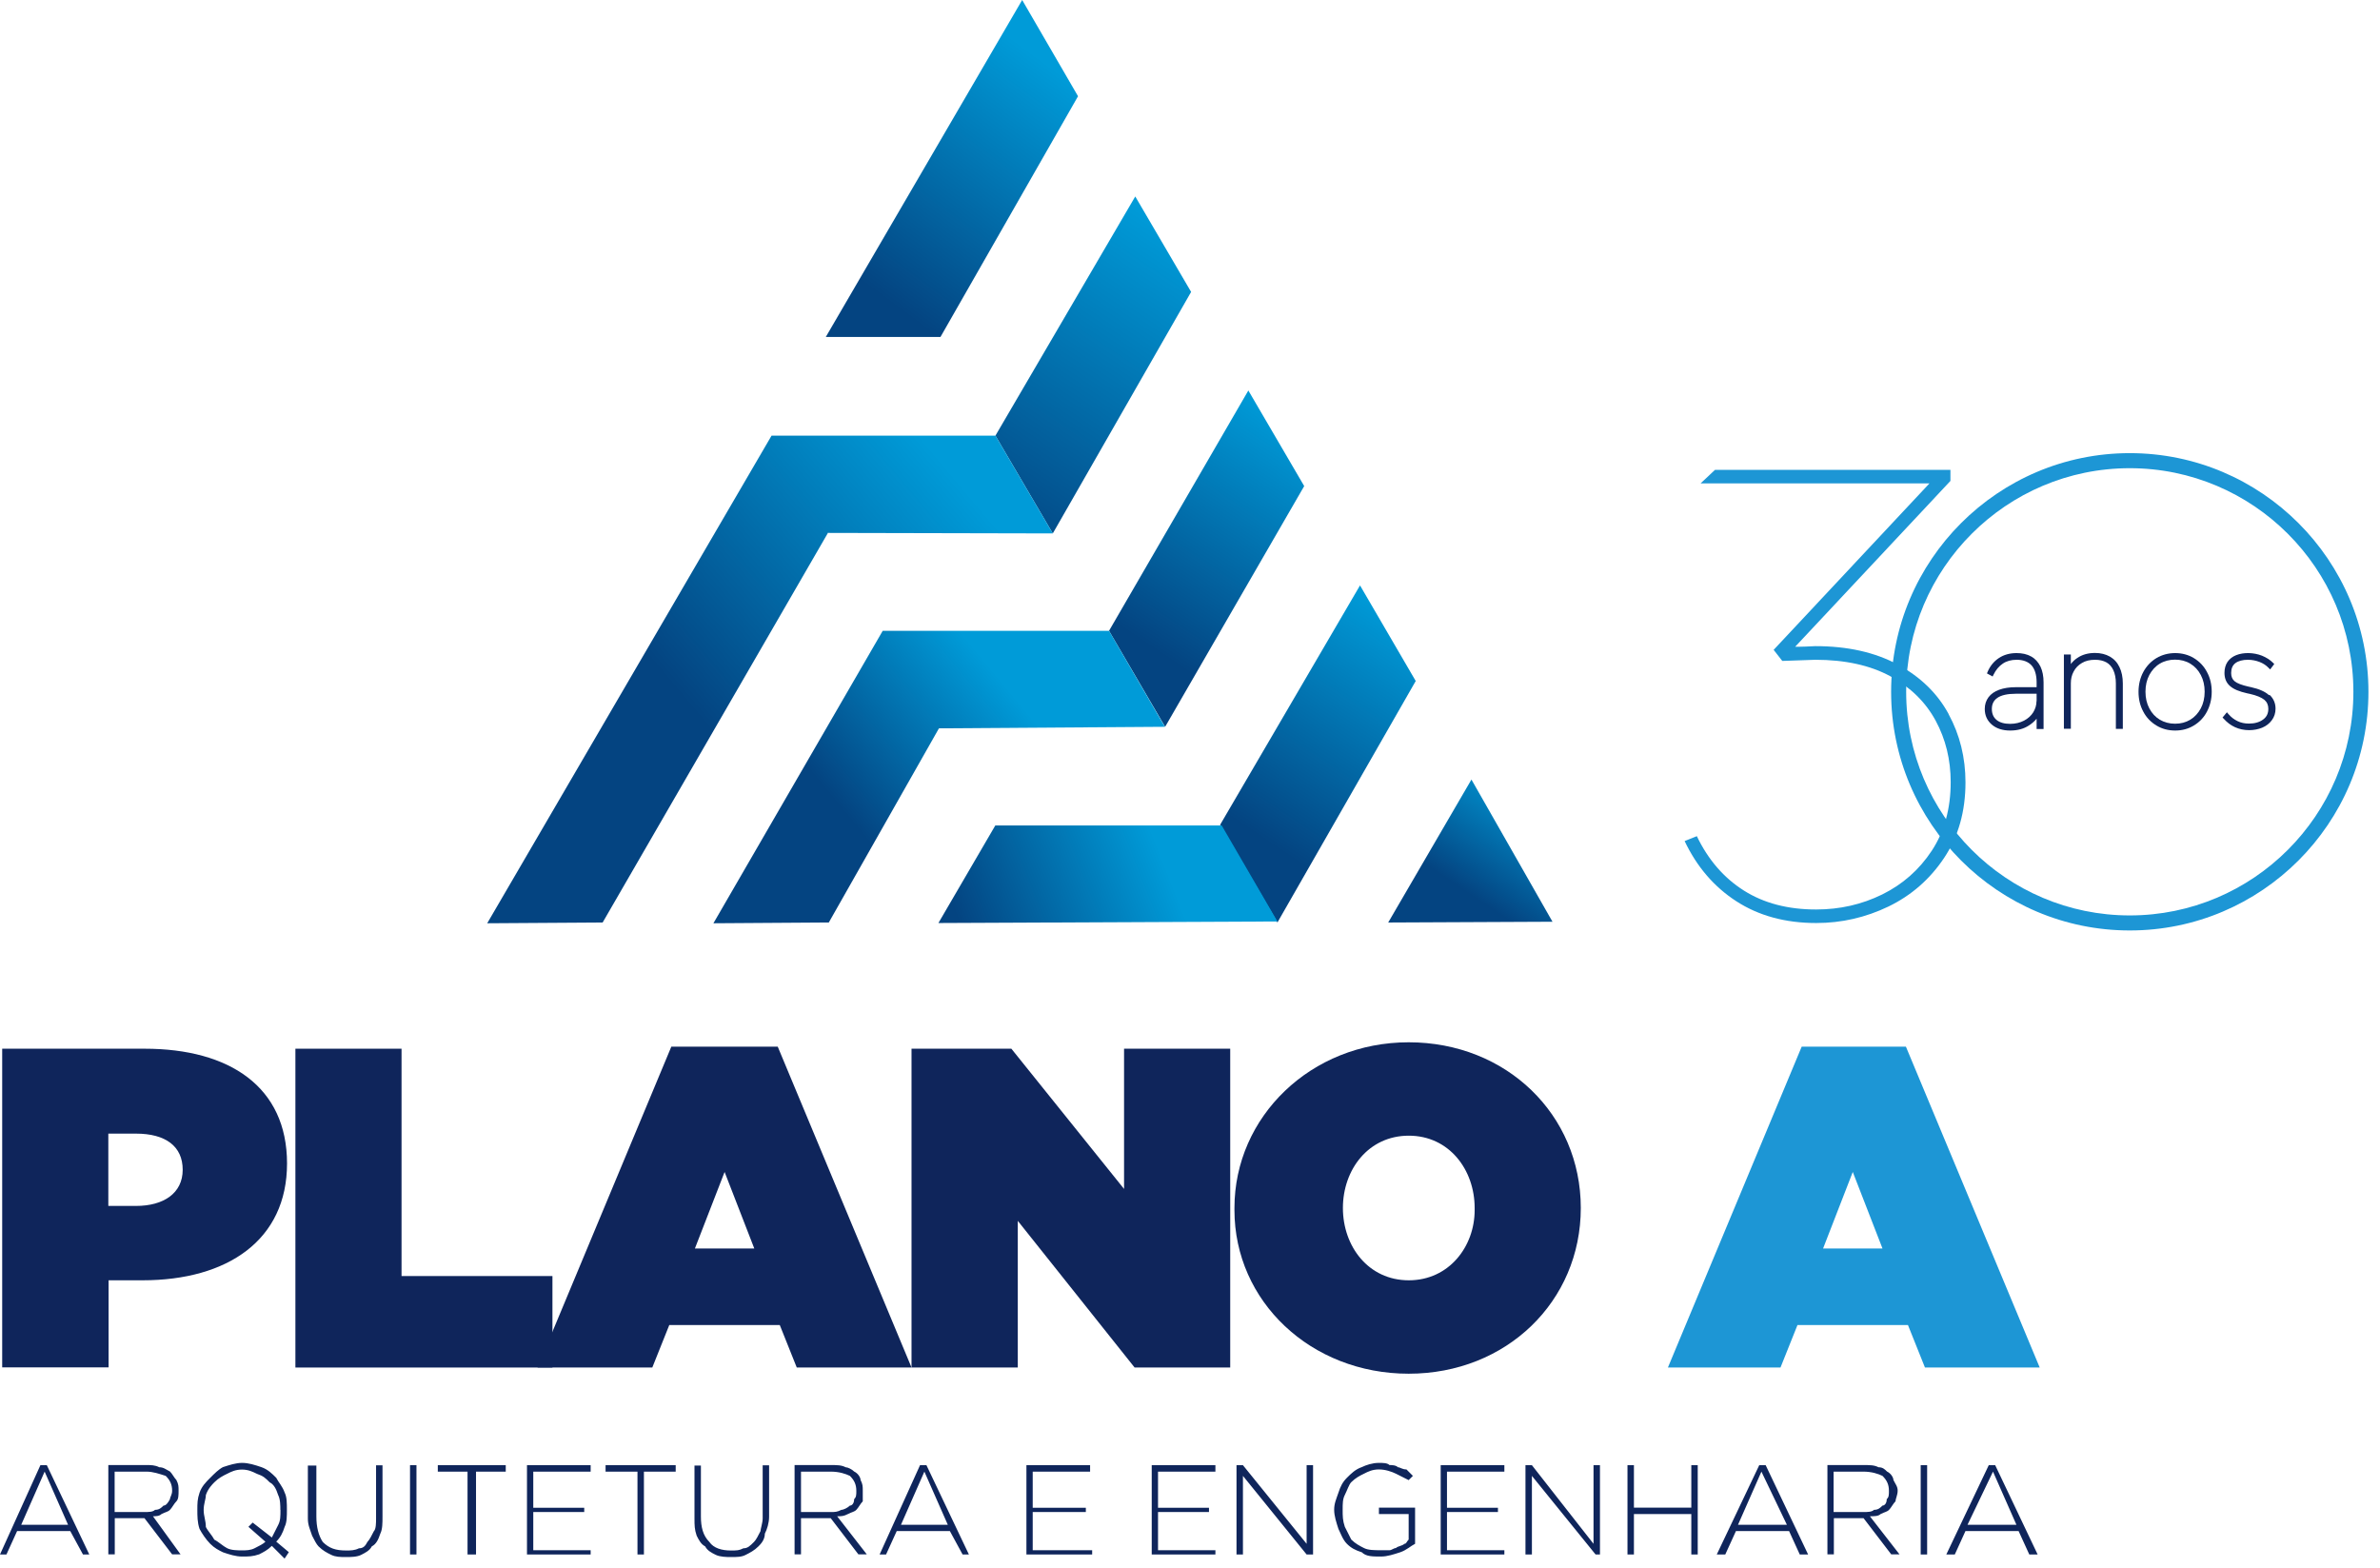 <svg width="126" height="83" viewBox="0 0 126 83" fill="none" xmlns="http://www.w3.org/2000/svg">
<g clip-path="url(#clip0_53_550)">
<path d="M0.116 55.518H7.656C12.158 55.518 15.196 57.541 15.196 61.593C15.196 65.646 12.049 67.778 7.547 67.778H5.749V72.389H0.116V55.518ZM7.199 63.841C8.664 63.841 9.672 63.167 9.672 61.927C9.672 60.688 8.773 60.013 7.199 60.013H5.735V63.841H7.199Z" fill="#0F255B"/>
<path d="M120.122 36.801C119.925 36.617 119.605 36.474 119.176 36.379L119.046 36.351C118.685 36.27 118.433 36.174 118.304 36.065C118.181 35.963 118.12 35.82 118.12 35.63C118.12 35.391 118.195 35.221 118.345 35.105C118.501 34.989 118.726 34.928 119.005 34.928C119.223 34.928 119.428 34.969 119.625 35.044C119.816 35.119 119.973 35.221 120.102 35.357L120.184 35.439L120.402 35.153L120.34 35.091C120.177 34.928 119.979 34.805 119.748 34.71C119.312 34.54 118.781 34.526 118.386 34.683C118.195 34.758 118.038 34.88 117.929 35.037C117.82 35.2 117.766 35.398 117.766 35.623C117.766 35.909 117.861 36.147 118.059 36.317C118.249 36.488 118.549 36.61 118.978 36.706L119.108 36.733C119.469 36.815 119.727 36.924 119.877 37.046C120.02 37.169 120.088 37.325 120.088 37.523C120.088 37.768 120 37.952 119.816 38.088C119.625 38.231 119.373 38.306 119.067 38.306C118.842 38.306 118.638 38.265 118.46 38.177C118.277 38.088 118.113 37.966 117.97 37.795L117.895 37.707L117.664 37.986L117.725 38.047C117.902 38.245 118.099 38.395 118.324 38.497C118.549 38.599 118.801 38.654 119.073 38.654C119.326 38.654 119.557 38.606 119.761 38.524C119.973 38.436 120.15 38.299 120.272 38.129C120.402 37.959 120.47 37.748 120.47 37.516C120.47 37.223 120.361 36.978 120.156 36.787L120.122 36.801Z" fill="#0F255B"/>
<path d="M15.639 55.518H21.258V67.553H29.247V72.396H15.639V55.518Z" fill="#0F255B"/>
<path d="M35.548 55.409H41.174L48.258 72.396H42.182L41.283 70.148H35.432L34.533 72.396H28.457L35.541 55.409M39.934 66.096L38.361 62.043L36.788 66.096H39.934Z" fill="#0F255B"/>
<path d="M48.257 55.518H53.543L59.509 62.942V55.518H65.129V72.396H60.068L53.883 64.631V72.396H48.257V55.518Z" fill="#0F255B"/>
<path d="M65.353 64.066V63.95C65.353 59.114 69.406 55.178 74.576 55.178C79.746 55.178 83.689 59.005 83.689 63.95C83.689 68.895 79.752 72.723 74.576 72.723C69.399 72.723 65.353 68.895 65.353 64.059M78.07 64.066V63.95C78.07 61.927 76.721 60.122 74.583 60.122C72.444 60.122 71.095 61.921 71.095 63.95C71.095 65.98 72.444 67.778 74.583 67.778C76.721 67.778 78.07 65.98 78.07 64.066Z" fill="#0F255B"/>
<path d="M95.391 55.409H100.901L107.985 72.396H101.91L101.01 70.148H95.16L94.261 72.396H88.301L95.384 55.409M99.662 66.096L98.088 62.043L96.515 66.096H99.662Z" fill="#1D96D5"/>
<path d="M106.752 80.72H104.163L105.512 77.907L106.752 80.72ZM107.875 82.293L105.628 77.566H105.287L103.04 82.293H103.489L104.054 81.053H106.867L107.433 82.293H107.882M102.025 82.293V77.566H101.684V82.293H102.025ZM100.002 78.915C100.002 79.14 100.002 79.255 99.886 79.364C99.886 79.589 99.77 79.705 99.661 79.705C99.545 79.821 99.436 79.93 99.212 79.93C99.096 80.046 98.871 80.046 98.646 80.046H97.073V77.907H98.646C99.096 77.907 99.436 78.023 99.661 78.132C99.886 78.356 100.002 78.581 100.002 78.922M100.567 82.293L98.994 80.27C99.219 80.27 99.443 80.27 99.559 80.154C99.784 80.039 99.9 80.039 100.009 79.93C100.124 79.814 100.233 79.589 100.349 79.48C100.349 79.364 100.465 79.14 100.465 78.915C100.465 78.69 100.349 78.574 100.24 78.35C100.24 78.234 100.124 78.009 99.9 77.9C99.784 77.784 99.675 77.675 99.45 77.675C99.225 77.559 99.001 77.559 98.66 77.559H96.746V82.286H97.087V80.372H98.66L100.124 82.286H100.574M94.6 80.72H92.012L93.252 77.907L94.6 80.72ZM95.724 82.293L93.477 77.566H93.136L90.888 82.293H91.338L91.903 81.053H94.716L95.282 82.293H95.731M89.88 82.293V77.566H89.54V79.814H86.502V77.566H86.161V82.293H86.502V80.154H89.54V82.293H89.88ZM84.704 82.293V77.566H84.363V81.728L81.101 77.566H80.76V82.293H81.101V78.132L84.472 82.293H84.697M79.643 82.293V82.068H76.605V80.046H79.303V79.821H76.605V77.907H79.643V77.566H76.272V82.293H79.643ZM74.916 81.728V79.814H73.002V80.154H74.576V81.503C74.46 81.619 74.46 81.728 74.351 81.728C74.235 81.844 74.01 81.844 73.901 81.953C73.785 81.953 73.677 82.068 73.561 82.068H73.111C72.771 82.068 72.437 82.068 72.212 81.953C71.987 81.837 71.763 81.728 71.538 81.503L71.197 80.829C71.082 80.488 71.082 80.263 71.082 79.93C71.082 79.596 71.082 79.364 71.197 79.14C71.313 78.915 71.422 78.574 71.538 78.465C71.763 78.24 71.987 78.125 72.212 78.016C72.437 77.9 72.662 77.791 73.002 77.791C73.343 77.791 73.677 77.907 73.901 78.016C74.126 78.132 74.351 78.24 74.576 78.356L74.8 78.132C74.685 78.016 74.576 77.907 74.46 77.791C74.235 77.791 74.119 77.675 74.01 77.675C73.894 77.559 73.67 77.559 73.561 77.559C73.445 77.444 73.22 77.444 72.995 77.444C72.655 77.444 72.321 77.559 72.096 77.668C71.756 77.784 71.531 78.009 71.306 78.234C71.082 78.459 70.966 78.683 70.857 79.024C70.741 79.364 70.632 79.589 70.632 79.923C70.632 80.257 70.748 80.597 70.857 80.938C70.972 81.162 71.082 81.503 71.306 81.728C71.531 81.953 71.756 82.068 72.096 82.177C72.321 82.402 72.662 82.402 73.111 82.402C73.452 82.402 73.785 82.286 74.126 82.177C74.467 82.062 74.691 81.837 74.916 81.728ZM69.515 82.293V77.566H69.174V81.728L65.803 77.566H65.462V82.293H65.803V78.132L69.174 82.293H69.515ZM64.345 82.293V82.068H61.307V80.046H64.005V79.821H61.307V77.907H64.345V77.566H60.974V82.293H64.345ZM57.82 82.293V82.068H54.673V80.046H57.486V79.821H54.673V77.907H57.711V77.566H54.34V82.293H57.827M50.171 80.72H47.699L48.938 77.907L50.178 80.72M51.295 82.293L49.047 77.566H48.707L46.568 82.293H46.909L47.474 81.053H50.287L50.961 82.293H51.302M45.335 78.915C45.335 79.14 45.335 79.255 45.219 79.364C45.219 79.589 45.104 79.705 44.995 79.705C44.879 79.821 44.654 79.93 44.545 79.93C44.32 80.046 44.205 80.046 43.98 80.046H42.406V77.907H43.98C44.429 77.907 44.77 78.023 44.995 78.132C45.219 78.356 45.335 78.581 45.335 78.922M45.894 82.293L44.32 80.27C44.545 80.27 44.661 80.27 44.886 80.154C45.11 80.039 45.226 80.039 45.335 79.93C45.451 79.814 45.56 79.589 45.676 79.48V78.915C45.676 78.69 45.676 78.574 45.56 78.35C45.56 78.234 45.444 78.009 45.219 77.9C45.104 77.784 44.879 77.675 44.77 77.675C44.545 77.559 44.32 77.559 43.98 77.559H42.066V82.286H42.406V80.372H43.98L45.444 82.286H45.894M40.717 80.27V77.573H40.377V80.386C40.377 80.611 40.261 80.951 40.261 81.06C40.145 81.285 40.036 81.51 39.92 81.626C39.696 81.85 39.58 81.966 39.355 81.966C39.13 82.082 39.014 82.082 38.681 82.082C38.231 82.082 37.782 81.966 37.557 81.632C37.216 81.292 37.107 80.842 37.107 80.284V77.587H36.767V80.4C36.767 80.74 36.767 80.965 36.883 81.299C36.998 81.523 37.107 81.748 37.332 81.864C37.448 82.089 37.673 82.205 37.897 82.314C38.122 82.423 38.463 82.429 38.688 82.429C39.028 82.429 39.253 82.429 39.478 82.314C39.702 82.198 39.927 82.089 40.152 81.864C40.268 81.748 40.492 81.523 40.492 81.19C40.608 80.965 40.717 80.624 40.717 80.291M35.772 77.907V77.566H32.06V77.907H33.749V82.293H34.09V77.907H35.779M31.27 82.293V82.068H28.232V80.046H30.93V79.821H28.232V77.907H31.27V77.566H27.899V82.293H31.27ZM26.775 77.907V77.566H23.178V77.907H24.752V82.293H25.201V77.907H26.775ZM22.048 82.293V77.566H21.707V82.293H22.048ZM20.25 80.27V77.573H19.909V80.386C19.909 80.611 19.909 80.951 19.793 81.06C19.677 81.285 19.569 81.51 19.453 81.626C19.337 81.85 19.228 81.966 19.003 81.966C18.778 82.082 18.554 82.082 18.329 82.082C17.764 82.082 17.43 81.966 17.089 81.632C16.864 81.292 16.749 80.842 16.749 80.284V77.587H16.299V80.4C16.299 80.74 16.415 80.965 16.524 81.299C16.64 81.523 16.749 81.748 16.864 81.864C17.089 82.089 17.314 82.205 17.539 82.314C17.764 82.423 17.988 82.429 18.329 82.429C18.554 82.429 18.894 82.429 19.119 82.314C19.344 82.198 19.569 82.089 19.684 81.864C19.909 81.748 20.025 81.523 20.134 81.19C20.25 80.965 20.25 80.624 20.25 80.291M14.848 79.93C14.848 80.27 14.848 80.495 14.733 80.72C14.617 80.945 14.508 81.169 14.392 81.394L13.377 80.604L13.152 80.829L14.052 81.619C13.936 81.735 13.711 81.844 13.486 81.959C13.261 82.075 13.037 82.075 12.812 82.075C12.587 82.075 12.246 82.075 12.022 81.959C11.797 81.844 11.572 81.619 11.347 81.51C11.232 81.285 11.007 81.06 10.898 80.836C10.898 80.495 10.782 80.27 10.782 79.936C10.782 79.603 10.898 79.371 10.898 79.146C11.014 78.806 11.238 78.581 11.347 78.472C11.572 78.247 11.797 78.132 12.022 78.023C12.246 77.907 12.471 77.798 12.812 77.798C13.152 77.798 13.377 77.914 13.602 78.023C13.943 78.138 14.052 78.247 14.276 78.472C14.501 78.588 14.617 78.813 14.726 79.146C14.842 79.371 14.842 79.712 14.842 79.936M15.298 82.177L14.624 81.612C14.848 81.387 14.964 81.162 15.073 80.822C15.189 80.597 15.189 80.257 15.189 79.923C15.189 79.589 15.189 79.249 15.073 79.024C14.957 78.683 14.733 78.459 14.624 78.234C14.399 78.009 14.174 77.784 13.834 77.668C13.493 77.553 13.159 77.444 12.819 77.444C12.478 77.444 12.144 77.559 11.804 77.668C11.579 77.784 11.354 78.009 11.13 78.234C10.905 78.459 10.68 78.683 10.564 79.024C10.448 79.364 10.448 79.589 10.448 79.923C10.448 80.257 10.448 80.597 10.564 80.938C10.68 81.162 10.905 81.503 11.13 81.728C11.354 81.953 11.579 82.068 11.804 82.177C12.144 82.293 12.478 82.402 12.819 82.402C13.159 82.402 13.384 82.402 13.718 82.286C13.943 82.171 14.167 82.062 14.392 81.837L15.066 82.511L15.291 82.171M9.113 78.915C9.113 79.14 8.998 79.255 8.998 79.364C8.882 79.589 8.773 79.705 8.657 79.705C8.541 79.821 8.432 79.93 8.207 79.93C8.092 80.046 7.867 80.046 7.642 80.046H6.069V77.907H7.758C8.098 77.907 8.432 78.023 8.773 78.132C8.998 78.356 9.113 78.581 9.113 78.922M9.563 82.293L8.098 80.27C8.214 80.27 8.439 80.27 8.548 80.154C8.773 80.039 8.889 80.039 8.998 79.93C9.113 79.814 9.222 79.589 9.338 79.48C9.454 79.364 9.454 79.14 9.454 78.915C9.454 78.69 9.454 78.574 9.338 78.35C9.222 78.234 9.113 78.009 8.998 77.9C8.773 77.784 8.657 77.675 8.432 77.675C8.207 77.559 7.983 77.559 7.758 77.559H5.735V82.286H6.076V80.372H7.649L9.113 82.286H9.563M3.596 80.72H1.124L2.363 77.907L3.603 80.72M4.727 82.293L2.479 77.566H2.139L0 82.293H0.341L0.906 81.053H3.719L4.393 82.293H4.734" fill="#0F255B"/>
<path d="M43.715 17.845L54.115 0L57.072 5.095L49.79 17.838C49.79 17.838 43.681 17.838 43.722 17.838L43.715 17.845Z" fill="url(#paint0_linear_53_550)"/>
<path d="M52.699 23.063L60.102 10.401L63.059 15.454L55.736 28.239L52.699 23.063Z" fill="url(#paint1_linear_53_550)"/>
<path d="M58.713 33.395L66.089 20.672L69.046 25.733L61.683 38.477L58.713 33.395Z" fill="url(#paint2_linear_53_550)"/>
<path d="M64.597 43.66L72.001 30.991L74.95 36.052L67.628 48.836L64.597 43.66Z" fill="url(#paint3_linear_53_550)"/>
<path d="M73.493 48.837L77.9 41.269L82.191 48.796C82.191 48.796 73.534 48.837 73.493 48.837Z" fill="url(#paint4_linear_53_550)"/>
<path d="M55.736 28.239L52.699 23.063H40.847L25.794 48.877L31.904 48.837L43.824 28.226L43.817 28.212L55.736 28.239Z" fill="url(#paint5_linear_53_550)"/>
<path d="M58.713 33.395H46.732L37.769 48.877L43.878 48.836L49.709 38.558L61.669 38.476L58.713 33.395Z" fill="url(#paint6_linear_53_550)"/>
<path d="M52.692 43.701H64.679L67.629 48.782L49.681 48.864L52.692 43.701Z" fill="url(#paint7_linear_53_550)"/>
<path d="M107.521 34.751C107.31 34.628 107.051 34.574 106.759 34.574C106.398 34.574 106.084 34.662 105.819 34.839C105.553 35.017 105.355 35.262 105.226 35.568L105.192 35.65L105.492 35.813L105.539 35.718C105.662 35.466 105.825 35.269 106.03 35.132C106.227 34.996 106.479 34.928 106.765 34.928C107.106 34.928 107.372 35.03 107.549 35.221C107.726 35.418 107.821 35.725 107.821 36.12V36.379H106.724C106.377 36.379 106.084 36.426 105.839 36.515C105.594 36.603 105.403 36.74 105.274 36.91C105.144 37.087 105.076 37.291 105.076 37.53C105.076 37.877 105.206 38.156 105.458 38.368C105.703 38.572 106.023 38.674 106.418 38.674C106.813 38.674 107.14 38.586 107.419 38.402C107.576 38.299 107.712 38.184 107.821 38.047V38.592H108.189V36.127C108.189 35.8 108.134 35.52 108.025 35.289C107.91 35.057 107.746 34.873 107.535 34.751H107.521ZM107.814 37.121C107.814 37.332 107.753 37.523 107.644 37.707C107.528 37.891 107.365 38.041 107.154 38.15C106.942 38.259 106.697 38.32 106.418 38.32C106.111 38.32 105.866 38.252 105.696 38.109C105.533 37.972 105.451 37.782 105.451 37.53C105.451 37.278 105.546 37.08 105.744 36.944C105.948 36.801 106.282 36.726 106.724 36.726H107.821V37.114L107.814 37.121Z" fill="#0F255B"/>
<path d="M111.697 34.758C111.479 34.635 111.213 34.567 110.913 34.567C110.546 34.567 110.232 34.655 109.974 34.833C109.837 34.921 109.728 35.03 109.633 35.153V34.649H109.265V38.579H109.633V36.174C109.633 35.943 109.681 35.732 109.783 35.548C109.878 35.364 110.028 35.207 110.219 35.098C110.409 34.982 110.641 34.928 110.92 34.928C111.152 34.928 111.349 34.976 111.513 35.064C111.676 35.153 111.792 35.289 111.881 35.473C111.969 35.663 112.017 35.902 112.017 36.181V38.586H112.385V36.181C112.385 35.847 112.323 35.554 112.208 35.316C112.092 35.071 111.922 34.887 111.697 34.758Z" fill="#0F255B"/>
<path d="M116.145 34.839C115.852 34.662 115.518 34.574 115.157 34.574C114.796 34.574 114.462 34.662 114.163 34.839C113.87 35.017 113.638 35.262 113.468 35.575C113.304 35.882 113.216 36.236 113.216 36.624C113.216 37.012 113.298 37.359 113.468 37.673C113.631 37.986 113.87 38.231 114.163 38.408C114.455 38.586 114.789 38.674 115.157 38.674C115.525 38.674 115.852 38.586 116.145 38.408C116.438 38.231 116.676 37.986 116.839 37.673C117.003 37.359 117.091 37.012 117.091 36.624C117.091 36.236 117.01 35.888 116.839 35.575C116.676 35.262 116.438 35.017 116.145 34.839ZM115.15 38.313C114.851 38.313 114.578 38.238 114.346 38.102C114.108 37.959 113.924 37.761 113.788 37.502C113.652 37.244 113.584 36.951 113.584 36.617C113.584 36.283 113.652 35.99 113.788 35.732C113.924 35.48 114.108 35.275 114.346 35.132C114.585 34.989 114.857 34.921 115.15 34.921C115.443 34.921 115.716 34.989 115.954 35.132C116.192 35.275 116.376 35.473 116.512 35.732C116.649 35.99 116.717 36.29 116.717 36.617C116.717 36.944 116.649 37.244 116.512 37.502C116.376 37.755 116.192 37.959 115.954 38.102C115.716 38.245 115.45 38.313 115.15 38.313Z" fill="#0F255B"/>
<path d="M112.753 49.258C105.785 49.258 100.118 43.592 100.118 36.624C100.118 29.656 105.785 23.989 112.753 23.989C119.721 23.989 125.388 29.656 125.388 36.624C125.388 43.592 119.721 49.258 112.753 49.258ZM112.753 24.786C106.228 24.786 100.915 30.092 100.915 36.624C100.915 43.156 106.228 48.462 112.753 48.462C119.278 48.462 124.591 43.156 124.591 36.624C124.591 30.092 119.278 24.786 112.753 24.786Z" fill="#1D96D5"/>
<path d="M103.156 37.788C102.563 36.699 101.664 35.827 100.465 35.18C99.267 34.533 97.816 34.206 96.106 34.206C95.698 34.226 95.384 34.24 95.18 34.24C95.139 34.24 95.085 34.24 95.037 34.24L103.258 25.46V24.875H90.793L90.031 25.59H102.148L93.899 34.403L94.356 34.989C94.942 34.969 95.52 34.948 96.106 34.928C97.68 34.928 99.008 35.221 100.077 35.8C101.146 36.385 101.943 37.169 102.475 38.15C103.006 39.13 103.272 40.22 103.272 41.405C103.272 42.808 102.938 44.021 102.27 45.036C101.603 46.05 100.724 46.82 99.648 47.351C98.565 47.883 97.4 48.148 96.147 48.148C94.655 48.148 93.382 47.815 92.326 47.147C91.27 46.48 90.433 45.519 89.833 44.266L89.186 44.525C89.833 45.887 90.746 46.95 91.924 47.712C93.103 48.475 94.512 48.864 96.154 48.864C97.496 48.864 98.769 48.571 99.975 47.992C101.187 47.406 102.168 46.548 102.924 45.417C103.68 44.286 104.055 42.951 104.055 41.419C104.055 40.104 103.755 38.899 103.163 37.809L103.156 37.788Z" fill="#1D96D5"/>
</g>
<defs>
<linearGradient id="paint0_linear_53_550" x1="58.672" y1="-0.136" x2="46.848" y2="15.802" gradientUnits="userSpaceOnUse">
<stop offset="0.24" stop-color="#009BD8"/>
<stop offset="1" stop-color="#044481"/>
</linearGradient>
<linearGradient id="paint1_linear_53_550" x1="66.273" y1="6.893" x2="51.943" y2="28.205" gradientUnits="userSpaceOnUse">
<stop offset="0.26" stop-color="#009BD8"/>
<stop offset="1" stop-color="#044481"/>
</linearGradient>
<linearGradient id="paint2_linear_53_550" x1="75.135" y1="12.846" x2="60.804" y2="34.165" gradientUnits="userSpaceOnUse">
<stop offset="0.45" stop-color="#009BD8"/>
<stop offset="1" stop-color="#044481"/>
</linearGradient>
<linearGradient id="paint3_linear_53_550" x1="81.148" y1="23.049" x2="66.824" y2="44.368" gradientUnits="userSpaceOnUse">
<stop offset="0.46" stop-color="#009BD8"/>
<stop offset="1" stop-color="#044481"/>
</linearGradient>
<linearGradient id="paint4_linear_53_550" x1="92.619" y1="26.339" x2="78.288" y2="47.651" gradientUnits="userSpaceOnUse">
<stop offset="0.74" stop-color="#009BD8"/>
<stop offset="1" stop-color="#044481"/>
</linearGradient>
<linearGradient id="paint5_linear_53_550" x1="54.926" y1="20.345" x2="35.759" y2="36.461" gradientUnits="userSpaceOnUse">
<stop offset="0.26" stop-color="#009BD8"/>
<stop offset="1" stop-color="#044481"/>
</linearGradient>
<linearGradient id="paint6_linear_53_550" x1="56.37" y1="34.145" x2="45.091" y2="43.462" gradientUnits="userSpaceOnUse">
<stop offset="0.26" stop-color="#009BD8"/>
<stop offset="1" stop-color="#044481"/>
</linearGradient>
<linearGradient id="paint7_linear_53_550" x1="65.299" y1="44.225" x2="51.152" y2="49.776" gradientUnits="userSpaceOnUse">
<stop offset="0.26" stop-color="#009BD8"/>
<stop offset="1" stop-color="#044481"/>
</linearGradient>
<clipPath id="clip0_53_550">
<rect width="125.387" height="82.517" fill="white"/>
</clipPath>
</defs>
</svg>
